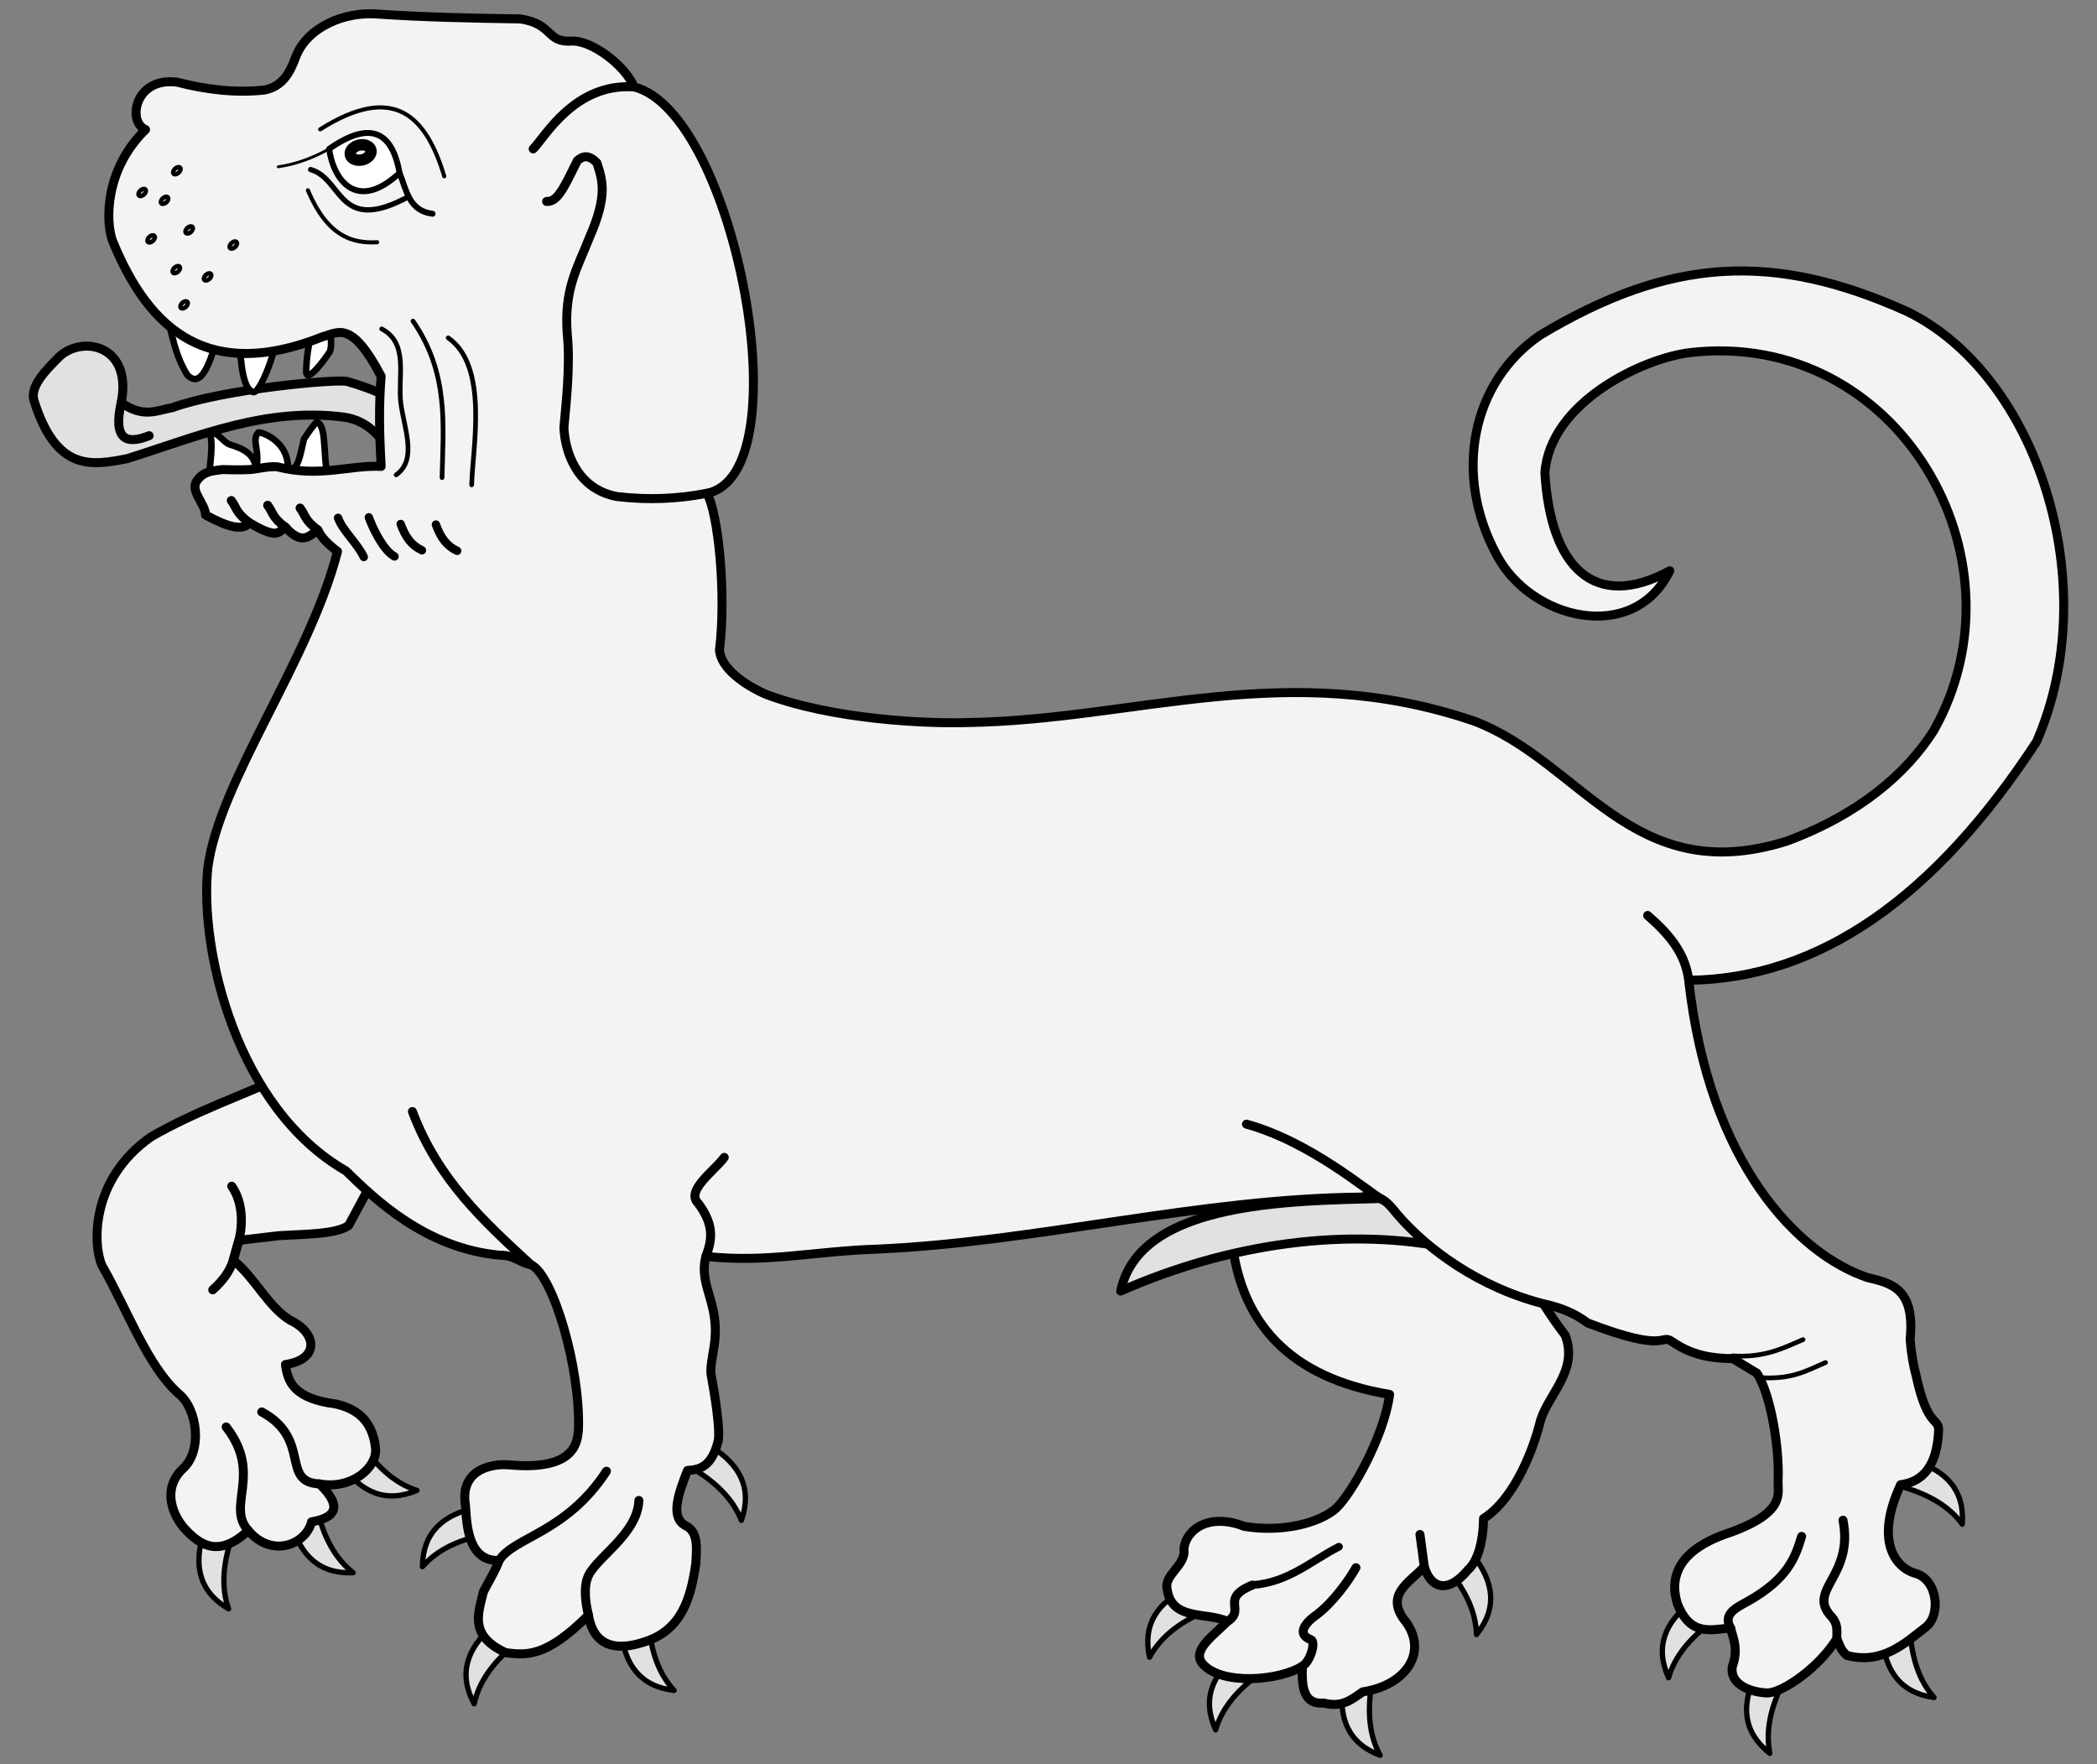 <?xml version="1.0" encoding="UTF-8" standalone="no"?>
<!DOCTYPE svg PUBLIC "-//W3C//DTD SVG 1.1//EN" "http://www.w3.org/Graphics/SVG/1.1/DTD/svg11.dtd">
<svg xmlns:dc="http://purl.org/dc/elements/1.1/" version="1.1" xmlns:xl="http://www.w3.org/1999/xlink" xmlns="http://www.w3.org/2000/svg" viewBox="40.5 81 283.5 238.5" width="283.5" height="238.5">
  <rect x="40.5" y="81" width="283.5" height="238.5" fill="#808080" stroke="none"/>
  <defs>
    <clipPath id="artboard_clip_path">
      <path d="M 40.5 81 L 324 81 L 324 310.466 L 307.892 319.5 L 40.5 319.5 Z"/>
    </clipPath>
  </defs>
  <g id="Dog_Passant_(8)" stroke="none" stroke-opacity="1" stroke-dasharray="none" fill="none" fill-opacity="1">
    <title>Dog Passant (8)</title>
    <g id="Dog_Passant_(8)_Art" clip-path="url(#artboard_clip_path)">
      <title>Art</title>
      <g id="Group_113">
        <title>g2012</title>
        <g id="Group_172">
          <title>g1890</title>
          <g id="Graphic_187">
            <title>path1554</title>
            <path d="M 67.978 288.399 C 66.667 292.693 67.441 296.198 71.398 298.499 C 70.364 295.533 70.711 292.469 71.665 289.361 Z" fill="#e1e1e1"/>
            <path d="M 67.978 288.399 C 66.667 292.693 67.441 296.198 71.398 298.499 C 70.364 295.533 70.711 292.469 71.665 289.361 Z" stroke="black" stroke-linecap="butt" stroke-linejoin="round" stroke-width=".718"/>
          </g>
          <g id="Graphic_186">
            <title>path1556</title>
            <path d="M 79.915 286.952 C 81.124 291.276 83.664 293.813 88.237 293.62 C 85.769 291.678 84.41 288.909 83.54 285.777 Z" fill="#e1e1e1"/>
            <path d="M 79.915 286.952 C 81.124 291.276 83.664 293.813 88.237 293.62 C 85.769 291.678 84.41 288.909 83.54 285.777 Z" stroke="black" stroke-linecap="butt" stroke-linejoin="round" stroke-width=".718"/>
          </g>
          <g id="Graphic_185">
            <title>path1558</title>
            <path d="M 86.748 279.122 C 89.379 282.76 92.64 284.26 96.864 282.496 C 93.876 281.528 91.642 279.402 89.742 276.764 Z" fill="#e1e1e1"/>
            <path d="M 86.748 279.122 C 89.379 282.76 92.64 284.26 96.864 282.496 C 93.876 281.528 91.642 279.402 89.742 276.764 Z" stroke="black" stroke-linecap="butt" stroke-linejoin="round" stroke-width=".718"/>
          </g>
          <g id="Graphic_184">
            <title>path1560</title>
            <path d="M 104.725 284.854 C 100.341 285.823 97.668 288.219 97.608 292.796 C 99.684 290.438 102.523 289.234 105.699 288.538 Z" fill="#e1e1e1"/>
            <path d="M 104.725 284.854 C 100.341 285.823 97.668 288.219 97.608 292.796 C 99.684 290.438 102.523 289.234 105.699 288.538 Z" stroke="black" stroke-linecap="butt" stroke-linejoin="round" stroke-width=".718"/>
          </g>
          <g id="Graphic_183">
            <title>path1562</title>
            <path d="M 106.981 300.951 C 103.615 303.922 102.437 307.313 104.602 311.346 C 105.276 308.278 107.176 305.849 109.618 303.702 Z" fill="#e1e1e1"/>
            <path d="M 106.981 300.951 C 103.615 303.922 102.437 307.313 104.602 311.346 C 105.276 308.278 107.176 305.849 109.618 303.702 Z" stroke="black" stroke-linecap="butt" stroke-linejoin="round" stroke-width=".718"/>
          </g>
          <g id="Graphic_182">
            <title>path1564</title>
            <path d="M 124.473 301.628 C 124.979 306.089 127.083 308.997 131.629 309.534 C 129.501 307.224 128.6 304.275 128.239 301.043 Z" fill="#e1e1e1"/>
            <path d="M 124.473 301.628 C 124.979 306.089 127.083 308.997 131.629 309.534 C 129.501 307.224 128.6 304.275 128.239 301.043 Z" stroke="black" stroke-linecap="butt" stroke-linejoin="round" stroke-width=".718"/>
          </g>
          <g id="Graphic_181">
            <title>path1566</title>
            <path d="M 136.749 276.651 C 140.539 279.058 142.233 282.223 140.727 286.545 C 139.581 283.621 137.323 281.519 134.576 279.781 Z" fill="#e1e1e1"/>
            <path d="M 136.749 276.651 C 140.539 279.058 142.233 282.223 140.727 286.545 C 139.581 283.621 137.323 281.519 134.576 279.781 Z" stroke="black" stroke-linecap="butt" stroke-linejoin="round" stroke-width=".718"/>
          </g>
          <g id="Graphic_180">
            <title>path1568</title>
            <path d="M 239.686 291.318 C 242.449 294.856 242.985 298.406 240.116 301.973 C 240.017 298.834 238.595 296.097 236.589 293.539 Z" fill="#e1e1e1"/>
            <path d="M 239.686 291.318 C 242.449 294.856 242.985 298.406 240.116 301.973 C 240.017 298.834 238.595 296.097 236.589 293.539 Z" stroke="black" stroke-linecap="butt" stroke-linejoin="round" stroke-width=".718"/>
          </g>
          <g id="Graphic_179">
            <title>path1570</title>
            <path d="M 201.062 295.708 C 197.008 297.636 194.941 300.572 195.911 305.045 C 197.404 302.282 199.9 300.471 202.839 299.079 Z" fill="#e1e1e1"/>
            <path d="M 201.062 295.708 C 197.008 297.636 194.941 300.572 195.911 305.045 C 197.404 302.282 199.9 300.471 202.839 299.079 Z" stroke="black" stroke-linecap="butt" stroke-linejoin="round" stroke-width=".718"/>
          </g>
          <g id="Graphic_178">
            <title>path1572</title>
            <path d="M 207.934 304.653 C 204.372 307.386 202.963 310.688 204.846 314.86 C 205.729 311.846 207.792 309.554 210.375 307.58 Z" fill="#e1e1e1"/>
            <path d="M 207.934 304.653 C 204.372 307.386 202.963 310.688 204.846 314.86 C 205.729 311.846 207.792 309.554 210.375 307.58 Z" stroke="black" stroke-linecap="butt" stroke-linejoin="round" stroke-width=".718"/>
          </g>
          <g id="Graphic_177">
            <title>path1574</title>
            <path d="M 222.053 308.905 C 221.464 313.356 222.801 316.688 227.082 318.309 C 225.576 315.552 225.416 312.472 225.848 309.25 Z" fill="#e1e1e1"/>
            <path d="M 222.053 308.905 C 221.464 313.356 222.801 316.688 227.082 318.309 C 225.576 315.552 225.416 312.472 225.848 309.25 Z" stroke="black" stroke-linecap="butt" stroke-linejoin="round" stroke-width=".718"/>
          </g>
          <g id="Graphic_176">
            <title>path1576</title>
            <path d="M 299.372 278.536 C 303.657 279.875 306.116 282.491 305.785 287.056 C 303.918 284.53 301.192 283.088 298.087 282.124 Z" fill="#e1e1e1"/>
            <path d="M 299.372 278.536 C 303.657 279.875 306.116 282.491 305.785 287.056 C 303.918 284.53 301.192 283.088 298.087 282.124 Z" stroke="black" stroke-linecap="butt" stroke-linejoin="round" stroke-width=".718"/>
          </g>
          <g id="Graphic_175">
            <title>path1578</title>
            <path d="M 269.145 297.605 C 265.589 300.345 264.188 303.651 266.08 307.819 C 266.956 304.803 269.014 302.505 271.593 300.526 Z" fill="#e1e1e1"/>
            <path d="M 269.145 297.605 C 265.589 300.345 264.188 303.651 266.08 307.819 C 266.956 304.803 269.014 302.505 271.593 300.526 Z" stroke="black" stroke-linecap="butt" stroke-linejoin="round" stroke-width=".718"/>
          </g>
          <g id="Graphic_174">
            <title>path1580</title>
            <path d="M 277.774 307.56 C 275.885 311.633 276.169 315.212 279.772 318.035 C 279.156 314.955 279.921 311.967 281.294 309.02 Z" fill="#e1e1e1"/>
            <path d="M 277.774 307.56 C 275.885 311.633 276.169 315.212 279.772 318.035 C 279.156 314.955 279.921 311.967 281.294 309.02 Z" stroke="black" stroke-linecap="butt" stroke-linejoin="round" stroke-width=".718"/>
          </g>
          <g id="Graphic_173">
            <title>path1582</title>
            <path d="M 294.972 302.446 C 295.39 306.916 297.436 309.865 301.97 310.492 C 299.888 308.14 299.045 305.174 298.749 301.936 Z" fill="#e1e1e1"/>
            <path d="M 294.972 302.446 C 295.39 306.916 297.436 309.865 301.97 310.492 C 299.888 308.14 299.045 305.174 298.749 301.936 Z" stroke="black" stroke-linecap="butt" stroke-linejoin="round" stroke-width=".718"/>
          </g>
        </g>
        <g id="Group_169">
          <title>g1845</title>
          <g id="Graphic_171">
            <title>path1472</title>
            <path d="M 206.902 247.146 C 207.736 259.918 214.991 267.291 228.366 269.517 C 227.637 275.137 223.235 282.961 221.11 284.935 C 218.857 286.913 213.844 288.208 208.716 287.354 C 204.035 285.526 200.873 287.681 200.553 290.377 C 200.908 292.635 197.829 293.861 198.286 295.818 C 198.848 300.158 203.61 298.897 206.448 300.202 C 204.477 302.182 201.747 304.026 202.972 305.795 C 205.45 308.957 213.587 308.201 216.576 306.248 C 216.449 309.103 216.757 311.48 219.448 311.236 C 221.994 311.907 223.286 310.696 224.738 309.725 C 230.544 308.843 233.517 304.466 230.633 300.353 C 227.494 296.588 231.119 294.959 233.052 292.795 C 233.912 295.77 236.279 296.484 238.947 293.249 C 240.294 292.077 241.026 289.378 241.063 286.296 C 245.485 283.49 247.93 276.317 248.621 273.599 C 249.443 269.736 254.024 266.486 252.097 261.506 C 247.863 255.977 245.154 250.066 241.97 244.275 Z" fill="#f3f3f3"/>
            <path d="M 206.902 247.146 C 207.736 259.918 214.991 267.291 228.366 269.517 C 227.637 275.137 223.235 282.961 221.11 284.935 C 218.857 286.913 213.844 288.208 208.716 287.354 C 204.035 285.526 200.873 287.681 200.553 290.377 C 200.908 292.635 197.829 293.861 198.286 295.818 C 198.848 300.158 203.61 298.897 206.448 300.202 C 204.477 302.182 201.747 304.026 202.972 305.795 C 205.45 308.957 213.587 308.201 216.576 306.248 C 216.449 309.103 216.757 311.48 219.448 311.236 C 221.994 311.907 223.286 310.696 224.738 309.725 C 230.544 308.843 233.517 304.466 230.633 300.353 C 227.494 296.588 231.119 294.959 233.052 292.795 C 233.912 295.77 236.279 296.484 238.947 293.249 C 240.294 292.077 241.026 289.378 241.063 286.296 C 245.485 283.49 247.93 276.317 248.621 273.599 C 249.443 269.736 254.024 266.486 252.097 261.506 C 247.863 255.977 245.154 250.066 241.97 244.275 Z" stroke="black" stroke-linecap="butt" stroke-linejoin="round" stroke-width="1.216"/>
          </g>
          <g id="Graphic_170">
            <title>path1482</title>
            <path d="M 79.735 226.139 C 73.452 228.977 66.693 231.339 60.924 234.69 C 52.634 240.497 53.071 249.404 54.297 252.112 C 57.687 258.001 60.437 265.707 64.664 269.427 C 67.193 271.466 67.926 277.178 65.199 279.581 C 62.658 281.991 63.478 285.251 65.306 287.49 C 67.575 290.023 70.11 291.585 74.07 287.918 C 77.241 291.691 81.869 289.809 82.621 286.742 C 86.437 286.085 86.424 284.262 83.69 281.612 C 88.037 282.407 91.436 279.426 91.278 276.909 C 90.861 272.344 87.843 271.282 85.934 270.816 C 80.3 270.094 79.388 267.881 79.094 265.472 C 83.703 264.803 83.408 261.223 79.735 259.487 C 76.746 257.681 74.999 253.782 72.039 251.364 L 72.787 248.692 L 78.239 248.05 C 81.418 247.851 86.008 247.891 87.644 246.661 L 91.492 239.5 Z" fill="#f3f3f3"/>
            <path d="M 79.735 226.139 C 73.452 228.977 66.693 231.339 60.924 234.69 C 52.634 240.497 53.071 249.404 54.297 252.112 C 57.687 258.001 60.437 265.707 64.664 269.427 C 67.193 271.466 67.926 277.178 65.199 279.581 C 62.658 281.991 63.478 285.251 65.306 287.49 C 67.575 290.023 70.11 291.585 74.07 287.918 C 77.241 291.691 81.869 289.809 82.621 286.742 C 86.437 286.085 86.424 284.262 83.69 281.612 C 88.037 282.407 91.436 279.426 91.278 276.909 C 90.861 272.344 87.843 271.282 85.934 270.816 C 80.3 270.094 79.388 267.881 79.094 265.472 C 83.703 264.803 83.408 261.223 79.735 259.487 C 76.746 257.681 74.999 253.782 72.039 251.364 L 72.787 248.692 L 78.239 248.05 C 81.418 247.851 86.008 247.891 87.644 246.661 L 91.492 239.5 Z" stroke="black" stroke-linecap="butt" stroke-linejoin="round" stroke-width="1.216"/>
          </g>
        </g>
        <g id="Graphic_168">
          <title>path1466</title>
          <path d="M 56.881 135.443 C 59.899 137.556 61.689 136.478 63.758 136.123 C 70.746 133.593 85.88 132.21 87.414 132.571 C 90.01 133.316 91.979 134.098 94.594 135.443 L 93.536 142.169 C 91.784 140.051 90.382 137.943 87.112 137.408 C 76.457 135.996 67.218 140.01 57.712 143.001 C 52.912 143.939 48.12 144.83 45.091 135.141 C 44.514 133.161 46.808 130.953 48.567 129.17 C 51.767 126.292 58.426 127.728 56.881 135.443 Z" fill="#e1e1e1"/>
          <path d="M 56.881 135.443 C 59.899 137.556 61.689 136.478 63.758 136.123 C 70.746 133.593 85.88 132.21 87.414 132.571 C 90.01 133.316 91.979 134.098 94.594 135.443 L 93.536 142.169 C 91.784 140.051 90.382 137.943 87.112 137.408 C 76.457 135.996 67.218 140.01 57.712 143.001 C 52.912 143.939 48.12 144.83 45.091 135.141 C 44.514 133.161 46.808 130.953 48.567 129.17 C 51.767 126.292 58.426 127.728 56.881 135.443 Z" stroke="black" stroke-linecap="butt" stroke-linejoin="round" stroke-width="1.216"/>
        </g>
        <g id="Graphic_167">
          <title>path1470</title>
          <path d="M 231.994 242.763 C 222.431 243.744 194.987 241.312 192.013 255.536 C 206.599 249.104 222.802 246.755 237.133 249.867 Z" fill="#e1e1e1"/>
          <path d="M 231.994 242.763 C 222.431 243.744 194.987 241.312 192.013 255.536 C 206.599 249.104 222.802 246.755 237.133 249.867 Z" stroke="black" stroke-linecap="butt" stroke-linejoin="round" stroke-width="1.216"/>
        </g>
        <g id="Group_162">
          <title>g1851</title>
          <g id="Graphic_166">
            <title>path1504</title>
            <path d="M 63.002 123.577 C 63.837 126.254 64.063 128.808 65.799 131.664 C 67.999 134.008 69.17 128.591 69.956 126.752 Z" fill="white"/>
            <path d="M 63.002 123.577 C 63.837 126.254 64.063 128.808 65.799 131.664 C 67.999 134.008 69.17 128.591 69.956 126.752 Z" stroke="black" stroke-linecap="butt" stroke-linejoin="round" stroke-width=".884"/>
          </g>
          <g id="Graphic_165">
            <title>path1506</title>
            <path d="M 72.903 127.507 C 73.043 129.698 73.314 133.817 74.792 134.007 C 75.674 134.082 77.825 128.533 77.74 126.827 Z" fill="white"/>
            <path d="M 72.903 127.507 C 73.043 129.698 73.314 133.817 74.792 134.007 C 75.674 134.082 77.825 128.533 77.74 126.827 Z" stroke="black" stroke-linecap="butt" stroke-linejoin="round" stroke-width=".884"/>
          </g>
          <g id="Graphic_164">
            <title>path1508</title>
            <path d="M 82.653 125.542 C 82.258 127.482 81.895 129.422 81.897 131.362 C 82.078 132.827 84.537 129.393 85.071 128.566 C 85.429 127.913 85.218 125.847 84.92 124.711 Z" fill="white"/>
            <path d="M 82.653 125.542 C 82.258 127.482 81.895 129.422 81.897 131.362 C 82.078 132.827 84.537 129.393 85.071 128.566 C 85.429 127.913 85.218 125.847 84.92 124.711 Z" stroke="black" stroke-linecap="butt" stroke-linejoin="round" stroke-width=".884"/>
          </g>
          <g id="Graphic_163">
            <title>path1510</title>
            <path d="M 68.973 146.099 C 68.485 144.554 69.478 142.221 68.897 139.449 C 69.989 139.357 70.702 140.853 71.618 141.111 C 73.433 141.648 75.061 142.479 75.063 144.489 C 75.782 142.055 74.394 140.408 75.451 139.458 C 76.244 139.475 79.349 140.837 79.412 143.979 C 80.645 145.332 81.083 142.542 81.596 140.352 C 82.335 139.221 82.998 138.314 83.319 138.066 C 84.868 138.477 83.991 143.795 85.071 145.873 Z" fill="white"/>
            <path d="M 68.973 146.099 C 68.485 144.554 69.478 142.221 68.897 139.449 C 69.989 139.357 70.702 140.853 71.618 141.111 C 73.433 141.648 75.061 142.479 75.063 144.489 C 75.782 142.055 74.394 140.408 75.451 139.458 C 76.244 139.475 79.349 140.837 79.412 143.979 C 80.645 145.332 81.083 142.542 81.596 140.352 C 82.335 139.221 82.998 138.314 83.319 138.066 C 84.868 138.477 83.991 143.795 85.071 145.873 Z" stroke="black" stroke-linecap="butt" stroke-linejoin="round" stroke-width=".884"/>
          </g>
        </g>
        <g id="Graphic_161">
          <title>path1453</title>
          <path d="M 92.026 144.054 C 91.762 139.13 91.721 135.698 92.026 131.869 C 88.019 124.214 86.208 125.967 84.117 126.525 C 68.868 132.601 60.711 125.871 55.686 113.485 C 54.776 110.884 54.657 103.902 60.175 98.522 C 57.674 97.487 58.701 91.375 64.451 92.109 C 68.37 93.122 72.289 93.588 76.208 93.177 C 78.671 92.719 79.711 90.838 80.483 88.688 C 82.013 84.726 86.989 82.457 91.813 82.917 C 97.32 83.297 103.915 83.46 110.838 83.558 C 115.386 84.235 114.29 86.836 117.892 86.551 C 120.433 86.487 124.914 89.696 126.229 92.75 C 139.916 96.22 149.119 145.18 136.062 147.688 C 137.628 150.365 138.692 161.37 137.772 168.85 C 137.9 171.285 141.044 173.53 143.971 174.836 C 153.092 178.318 165.953 178.857 171.333 178.684 C 194.058 178.343 214.459 169.871 239.738 178.47 C 254.253 183.92 261.194 201.291 282.064 194.716 C 291.873 191.092 298.265 185.546 301.944 179.752 C 315.052 156.41 297.01 125.478 269.024 128.663 C 262.566 129.433 250.054 135.392 249.358 144.909 C 250.111 157.771 256.092 163.671 266.245 158.162 C 261.35 168.181 247.449 164.811 242.838 156.024 C 236.956 145.179 239.417 132.671 248.716 126.311 C 266.321 115.752 280.276 114.999 298.31 123.105 C 315.997 131.703 325.061 160.053 315.839 181.249 C 302.128 202.258 286.511 213.324 268.81 213.527 C 268.329 209.731 265.981 207.165 263.252 204.763 C 265.98 207.131 268.328 209.736 268.8 213.515 C 271.558 238.462 283.708 250.6 292.966 253.715 C 296.172 254.479 299.422 255.175 298.737 262.052 C 298.873 263.911 299.171 265.608 299.592 267.182 C 301.109 274.122 302.691 272.639 302.585 274.45 C 302.367 279.111 300.522 281.331 297.455 281.718 C 293.739 289.713 297.098 293.051 299.379 293.689 C 302.398 294.431 302.986 299.253 300.875 300.957 C 298.145 303.05 295.03 306.083 290.187 304.805 C 289.298 304.052 289.196 303.298 288.828 302.545 C 286.477 306.327 281.775 309.692 279.532 309.876 C 277.293 309.831 274.328 308.803 274.695 306.324 C 275.616 303.788 274.693 302.236 274.468 301.109 C 271.856 301.266 269.084 302.327 267.288 297.859 C 265.378 291.82 271.136 289.251 274.392 288.185 C 282.201 285.366 280.751 282.748 280.892 281.081 C 281.074 276.768 279.905 269.497 278.02 266.645 L 274.77 264.68 C 272.373 264.635 269.538 264.427 266.608 262.413 C 264.881 261.165 266.281 264.14 255.12 259.844 C 253.412 258.543 251.52 257.797 249.527 257.349 C 240.539 255.153 233.409 249.859 229.348 245.106 C 227.969 243.35 226.957 242.355 224.511 242.839 C 202.531 243.048 180.872 248.89 159.212 249.867 C 150.718 250.121 144.194 251.772 135.935 250.85 C 134.861 255.007 138.047 257.239 136.993 263.32 C 136.809 264.511 136.532 265.796 136.615 266.721 C 137.137 269.55 137.884 274.183 137.597 275.79 C 136.744 279.255 135.136 279.7 133.441 279.796 C 132.147 283.096 131.026 286.289 133.365 287.354 C 134.918 288.25 134.676 290.343 134.574 292.342 C 133.903 297.04 132.664 301.32 127.772 302.923 C 121.433 305.098 120.345 301.125 120.056 299.352 C 114.281 305.143 111.595 304.757 108.878 304.434 C 103.87 302.133 105.163 299.119 105.855 296.196 C 106.509 294.892 107.529 293.268 107.971 291.964 C 103.843 292.111 103.589 287.316 103.436 284.557 C 102.632 279.922 106.562 278.82 109.331 279.04 C 118.545 279.889 118.547 275.706 118.703 274.279 C 118.994 265.951 115.254 253.297 112.279 251.983 C 110.745 251.699 109.984 250.667 108.166 250.704 C 97.906 249.799 90.957 242.875 87.268 239.299 C 72.529 230.821 67.452 209.568 68.595 198.323 C 70.136 186.523 82.283 170.447 86.129 155.547 C 84.845 154.584 83.906 153.621 83.476 152.658 C 82.32 153.449 81.342 154.771 79.094 152.284 C 78.169 152.725 78.306 154.138 74.177 151.642 C 73.441 152.833 71.312 152.283 68.298 150.627 C 68.268 149.073 66.058 147.313 67.176 145.924 C 68.099 144.645 69.348 144.673 70.543 144.481 C 71.682 144.512 72.808 144.548 74.182 144.485 C 75.253 144.435 76.689 144.005 77.971 144.107 C 83.789 145.585 87.721 143.845 92.026 144.053 Z" fill="#f3f3f3"/>
          <path d="M 92.026 144.054 C 91.762 139.13 91.721 135.698 92.026 131.869 C 88.019 124.214 86.208 125.967 84.117 126.525 C 68.868 132.601 60.711 125.871 55.686 113.485 C 54.776 110.884 54.657 103.902 60.175 98.522 C 57.674 97.487 58.701 91.375 64.451 92.109 C 68.37 93.122 72.289 93.588 76.208 93.177 C 78.671 92.719 79.711 90.838 80.483 88.688 C 82.013 84.726 86.989 82.457 91.813 82.917 C 97.32 83.297 103.915 83.46 110.838 83.558 C 115.386 84.235 114.29 86.836 117.892 86.551 C 120.433 86.487 124.914 89.696 126.229 92.75 C 139.916 96.22 149.119 145.18 136.062 147.688 C 137.628 150.365 138.692 161.37 137.772 168.85 C 137.9 171.285 141.044 173.53 143.971 174.836 C 153.092 178.318 165.953 178.857 171.333 178.684 C 194.058 178.343 214.459 169.871 239.738 178.47 C 254.253 183.92 261.194 201.291 282.064 194.716 C 291.873 191.092 298.265 185.546 301.944 179.752 C 315.052 156.41 297.01 125.478 269.024 128.663 C 262.566 129.433 250.054 135.392 249.358 144.909 C 250.111 157.771 256.092 163.671 266.245 158.162 C 261.35 168.181 247.449 164.811 242.838 156.024 C 236.956 145.179 239.417 132.671 248.716 126.311 C 266.321 115.752 280.276 114.999 298.31 123.105 C 315.997 131.703 325.061 160.053 315.839 181.249 C 302.128 202.258 286.511 213.324 268.81 213.527 C 268.329 209.731 265.981 207.165 263.252 204.763 C 265.98 207.131 268.328 209.736 268.8 213.515 C 271.558 238.462 283.708 250.6 292.966 253.715 C 296.172 254.479 299.422 255.175 298.737 262.052 C 298.873 263.911 299.171 265.608 299.592 267.182 C 301.109 274.122 302.691 272.639 302.585 274.45 C 302.367 279.111 300.522 281.331 297.455 281.718 C 293.739 289.713 297.098 293.051 299.379 293.689 C 302.398 294.431 302.986 299.253 300.875 300.957 C 298.145 303.05 295.03 306.083 290.187 304.805 C 289.298 304.052 289.196 303.298 288.828 302.545 C 286.477 306.327 281.775 309.692 279.532 309.876 C 277.293 309.831 274.328 308.803 274.695 306.324 C 275.616 303.788 274.693 302.236 274.468 301.109 C 271.856 301.266 269.084 302.327 267.288 297.859 C 265.378 291.82 271.136 289.251 274.392 288.185 C 282.201 285.366 280.751 282.748 280.892 281.081 C 281.074 276.768 279.905 269.497 278.02 266.645 L 274.77 264.68 C 272.373 264.635 269.538 264.427 266.608 262.413 C 264.881 261.165 266.281 264.14 255.12 259.844 C 253.412 258.543 251.52 257.797 249.527 257.349 C 240.539 255.153 233.409 249.859 229.348 245.106 C 227.969 243.35 226.957 242.355 224.511 242.839 C 202.531 243.048 180.872 248.89 159.212 249.867 C 150.718 250.121 144.194 251.772 135.935 250.85 C 134.861 255.007 138.047 257.239 136.993 263.32 C 136.809 264.511 136.532 265.796 136.615 266.721 C 137.137 269.55 137.884 274.183 137.597 275.79 C 136.744 279.255 135.136 279.7 133.441 279.796 C 132.147 283.096 131.026 286.289 133.365 287.354 C 134.918 288.25 134.676 290.343 134.574 292.342 C 133.903 297.04 132.664 301.32 127.772 302.923 C 121.433 305.098 120.345 301.125 120.056 299.352 C 114.281 305.143 111.595 304.757 108.878 304.434 C 103.87 302.133 105.163 299.119 105.855 296.196 C 106.509 294.892 107.529 293.268 107.971 291.964 C 103.843 292.111 103.589 287.316 103.436 284.557 C 102.632 279.922 106.562 278.82 109.331 279.04 C 118.545 279.889 118.547 275.706 118.703 274.279 C 118.994 265.951 115.254 253.297 112.279 251.983 C 110.745 251.699 109.984 250.667 108.166 250.704 C 97.906 249.799 90.957 242.875 87.268 239.299 C 72.529 230.821 67.452 209.568 68.595 198.323 C 70.136 186.523 82.283 170.447 86.129 155.547 C 84.845 154.584 83.906 153.621 83.476 152.658 C 82.32 153.449 81.342 154.771 79.094 152.284 C 78.169 152.725 78.306 154.138 74.177 151.642 C 73.441 152.833 71.312 152.283 68.298 150.627 C 68.268 149.073 66.058 147.313 67.176 145.924 C 68.099 144.645 69.348 144.673 70.543 144.481 C 71.682 144.512 72.808 144.548 74.182 144.485 C 75.253 144.435 76.689 144.005 77.971 144.107 C 83.789 145.585 87.721 143.845 92.026 144.053 Z" stroke="black" stroke-linecap="butt" stroke-linejoin="round" stroke-width="1.216"/>
        </g>
        <g id="Graphic_160">
          <title>path1539</title>
          <path d="M 84.995 101.131 C 85.599 105.415 88.783 109.708 94.518 104.381 C 93.529 98.832 90.617 97.214 84.995 101.131 Z" fill="white"/>
          <path d="M 84.995 101.131 C 85.599 105.415 88.783 109.708 94.518 104.381 C 93.529 98.832 90.617 97.214 84.995 101.131 Z" stroke="black" stroke-linecap="butt" stroke-linejoin="round" stroke-width=".801"/>
        </g>
        <g id="Graphic_159">
          <title>path1551</title>
          <path d="M 90.648 101.297 C 90.708 101.561 90.619 101.848 90.4 102.094 C 90.181 102.341 89.85 102.526 89.481 102.611 C 88.71 102.787 87.984 102.484 87.859 101.934 C 87.733 101.385 88.256 100.797 89.026 100.621 C 89.396 100.536 89.775 100.56 90.079 100.687 C 90.383 100.814 90.588 101.033 90.648 101.297 Z" fill="#f3f3f3"/>
          <path d="M 90.648 101.297 C 90.708 101.561 90.619 101.848 90.4 102.094 C 90.181 102.341 89.85 102.526 89.481 102.611 C 88.71 102.787 87.984 102.484 87.859 101.934 C 87.733 101.385 88.256 100.797 89.026 100.621 C 89.396 100.536 89.775 100.56 90.079 100.687 C 90.383 100.814 90.588 101.033 90.648 101.297 Z" stroke="black" stroke-linecap="round" stroke-linejoin="round" stroke-width="1.536"/>
        </g>
        <g id="Group_114">
          <title>g1936</title>
          <g id="Graphic_158">
            <title>path1468</title>
            <path d="M 56.881 135.443 C 55.773 140.423 57.548 141.15 60.659 139.902" stroke="black" stroke-linecap="round" stroke-linejoin="round" stroke-width="1.216"/>
          </g>
          <g id="Graphic_157">
            <title>path1462</title>
            <path d="M 136.062 147.688 C 132.191 148.446 128.214 148.628 123.993 148.14 C 118.464 147.168 116.856 142.006 116.738 138.768 C 116.985 135.939 117.634 130.424 117.191 126.223 C 116.724 120.069 118.55 117.291 120.139 113.223 C 122.767 107.279 121.895 105.247 121.197 103.02 C 120.077 101.848 119.272 102.09 118.552 102.718 C 116.801 106.252 115.885 108.35 114.395 108.235" stroke="black" stroke-linecap="round" stroke-linejoin="round" stroke-width="1.216"/>
          </g>
          <g id="Graphic_156">
            <title>path1464</title>
            <path d="M 126.229 92.75 C 118.164 92.196 114.174 99.549 112.581 101.131" stroke="black" stroke-linecap="round" stroke-linejoin="round" stroke-width="1.216"/>
          </g>
          <g id="Graphic_155">
            <title>path1474</title>
            <path d="M 206.448 300.202 C 208.988 298.604 205.326 297.134 209.811 295.293" stroke="black" stroke-linecap="round" stroke-linejoin="round" stroke-width="1.216"/>
          </g>
          <g id="Graphic_154">
            <title>path1512</title>
            <path d="M 74.177 151.642 C 72.376 150.318 72.499 149.636 71.769 148.669" fill="#f3f3f3"/>
            <path d="M 74.177 151.642 C 72.376 150.318 72.499 149.636 71.769 148.669" stroke="black" stroke-linecap="round" stroke-linejoin="round" stroke-width="1.216"/>
          </g>
          <g id="Graphic_153">
            <title>path1514</title>
            <path d="M 79.094 152.284 C 77.292 150.96 77.415 150.277 76.686 149.31" fill="#f3f3f3"/>
            <path d="M 79.094 152.284 C 77.292 150.96 77.415 150.277 76.686 149.31" stroke="black" stroke-linecap="round" stroke-linejoin="round" stroke-width="1.216"/>
          </g>
          <g id="Graphic_152">
            <title>path1516</title>
            <path d="M 83.476 152.658 C 81.675 151.334 81.797 150.651 81.068 149.684" fill="#f3f3f3"/>
            <path d="M 83.476 152.658 C 81.675 151.334 81.797 150.651 81.068 149.684" stroke="black" stroke-linecap="round" stroke-linejoin="round" stroke-width="1.216"/>
          </g>
          <g id="Graphic_151">
            <title>path1518</title>
            <path d="M 86.205 151.012 C 86.831 152.762 88.812 154.449 89.681 156.302" fill="#f3f3f3"/>
            <path d="M 86.205 151.012 C 86.831 152.762 88.812 154.449 89.681 156.302" stroke="black" stroke-linecap="round" stroke-linejoin="round" stroke-width="1.133"/>
          </g>
          <g id="Graphic_150">
            <title>path1520</title>
            <path d="M 90.361 150.936 C 90.988 152.687 92.44 155.507 93.838 156.227" fill="#f3f3f3"/>
            <path d="M 90.361 150.936 C 90.988 152.687 92.44 155.507 93.838 156.227" stroke="black" stroke-linecap="round" stroke-linejoin="round" stroke-width="1.133"/>
          </g>
          <g id="Graphic_149">
            <title>path1522</title>
            <path d="M 94.669 151.843 C 95.296 153.594 96.143 154.751 97.541 155.395" fill="#f3f3f3"/>
            <path d="M 94.669 151.843 C 95.296 153.594 96.143 154.751 97.541 155.395" stroke="black" stroke-linecap="round" stroke-linejoin="round" stroke-width="1.133"/>
          </g>
          <g id="Graphic_148">
            <title>path1524</title>
            <path d="M 99.431 151.919 C 100.057 153.669 100.905 154.827 102.303 155.471" fill="#f3f3f3"/>
            <path d="M 99.431 151.919 C 100.057 153.669 100.905 154.827 102.303 155.471" stroke="black" stroke-linecap="round" stroke-linejoin="round" stroke-width="1.133"/>
          </g>
          <g id="Graphic_147">
            <title>path1545</title>
            <path d="M 82.501 103.927 C 86.883 105.165 86.162 112.728 95.652 107.631" stroke="black" stroke-linecap="round" stroke-linejoin="round" stroke-width=".718"/>
          </g>
          <g id="Graphic_146">
            <title>path1549</title>
            <path d="M 83.786 98.486 C 93.841 92.147 98.119 96.755 100.564 104.834" stroke="black" stroke-linecap="round" stroke-linejoin="round" stroke-width=".552"/>
          </g>
          <g id="Graphic_145">
            <title>path1541</title>
            <path d="M 84.995 101.131 C 82.884 102.3 80.631 103.185 78.118 103.549" fill="#f3f3f3"/>
            <path d="M 84.995 101.131 C 82.884 102.3 80.631 103.185 78.118 103.549" stroke="black" stroke-linecap="round" stroke-linejoin="round" stroke-width=".386"/>
          </g>
          <g id="Graphic_144">
            <title>path1543</title>
            <path d="M 94.518 104.381 C 95.459 106.674 95.755 109.506 98.977 109.898" stroke="black" stroke-linecap="round" stroke-linejoin="round" stroke-width=".801"/>
          </g>
          <g id="Graphic_143">
            <title>path1547</title>
            <path d="M 82.123 106.724 C 84.763 112.94 88.057 113.923 91.495 113.752" stroke="black" stroke-linecap="round" stroke-linejoin="round" stroke-width=".552"/>
          </g>
          <g id="Graphic_142">
            <title>path1584</title>
            <path d="M 92.1 125.467 C 95.762 127.364 94.295 131.826 94.669 135.367 C 95.117 138.931 96.972 143.12 94.065 145.193" stroke="black" stroke-linecap="round" stroke-linejoin="round" stroke-width=".635"/>
          </g>
          <g id="Group_139">
            <title>g1657</title>
            <g id="Graphic_141">
              <title>path1586</title>
              <path d="M 96.332 124.409 C 101.219 131.463 100.419 138.517 100.262 145.57" stroke="black" stroke-linecap="round" stroke-linejoin="round" stroke-width=".635"/>
            </g>
            <g id="Graphic_140">
              <title>path1588</title>
              <path d="M 101.093 126.676 C 106.611 130.514 104.385 141.564 104.268 146.553" stroke="black" stroke-linecap="round" stroke-linejoin="round" stroke-width=".635"/>
            </g>
          </g>
          <g id="Graphic_138">
            <title>path1590</title>
            <path d="M 64.83 103.649 C 64.904 103.712 64.931 103.817 64.904 103.942 C 64.878 104.066 64.8 104.199 64.689 104.312 C 64.577 104.425 64.441 104.509 64.309 104.544 C 64.178 104.58 64.063 104.565 63.989 104.502 C 63.835 104.371 63.898 104.074 64.13 103.839 C 64.242 103.725 64.378 103.642 64.51 103.606 C 64.641 103.571 64.756 103.586 64.83 103.649 Z" fill="#f3f3f3"/>
            <path d="M 64.83 103.649 C 64.904 103.712 64.931 103.817 64.904 103.942 C 64.878 104.066 64.8 104.199 64.689 104.312 C 64.577 104.425 64.441 104.509 64.309 104.544 C 64.178 104.58 64.063 104.565 63.989 104.502 C 63.835 104.371 63.898 104.074 64.13 103.839 C 64.242 103.725 64.378 103.642 64.51 103.606 C 64.641 103.571 64.756 103.586 64.83 103.649 Z" stroke="black" stroke-linecap="round" stroke-linejoin="round" stroke-width=".594"/>
          </g>
          <g id="Graphic_137">
            <title>path1592</title>
            <path d="M 60.144 106.597 C 60.218 106.66 60.245 106.765 60.219 106.889 C 60.192 107.013 60.114 107.147 60.003 107.26 C 59.891 107.373 59.755 107.456 59.624 107.492 C 59.492 107.527 59.377 107.512 59.303 107.449 C 59.149 107.318 59.212 107.021 59.445 106.786 C 59.556 106.673 59.693 106.59 59.824 106.554 C 59.955 106.519 60.07 106.534 60.144 106.597 Z" fill="#f3f3f3"/>
            <path d="M 60.144 106.597 C 60.218 106.66 60.245 106.765 60.219 106.889 C 60.192 107.013 60.114 107.147 60.003 107.26 C 59.891 107.373 59.755 107.456 59.624 107.492 C 59.492 107.527 59.377 107.512 59.303 107.449 C 59.149 107.318 59.212 107.021 59.445 106.786 C 59.556 106.673 59.693 106.59 59.824 106.554 C 59.955 106.519 60.07 106.534 60.144 106.597 Z" stroke="black" stroke-linecap="round" stroke-linejoin="round" stroke-width=".594"/>
          </g>
          <g id="Graphic_136">
            <title>path1594</title>
            <path d="M 63.168 107.655 C 63.242 107.718 63.268 107.823 63.242 107.947 C 63.215 108.072 63.137 108.205 63.026 108.318 C 62.914 108.431 62.778 108.514 62.647 108.55 C 62.515 108.586 62.4 108.57 62.326 108.507 C 62.172 108.376 62.235 108.08 62.468 107.844 C 62.579 107.731 62.716 107.648 62.847 107.612 C 62.978 107.577 63.093 107.592 63.168 107.655 Z" fill="#f3f3f3"/>
            <path d="M 63.168 107.655 C 63.242 107.718 63.268 107.823 63.242 107.947 C 63.215 108.072 63.137 108.205 63.026 108.318 C 62.914 108.431 62.778 108.514 62.647 108.55 C 62.515 108.586 62.4 108.57 62.326 108.507 C 62.172 108.376 62.235 108.08 62.468 107.844 C 62.579 107.731 62.716 107.648 62.847 107.612 C 62.978 107.577 63.093 107.592 63.168 107.655 Z" stroke="black" stroke-linecap="round" stroke-linejoin="round" stroke-width=".594"/>
          </g>
          <g id="Graphic_135">
            <title>path1596</title>
            <path d="M 61.354 112.87 C 61.428 112.932 61.454 113.038 61.428 113.162 C 61.401 113.286 61.324 113.42 61.212 113.533 C 61.1 113.646 60.964 113.729 60.833 113.765 C 60.702 113.8 60.586 113.785 60.512 113.722 C 60.358 113.591 60.421 113.294 60.654 113.059 C 60.765 112.946 60.902 112.862 61.033 112.827 C 61.164 112.791 61.28 112.807 61.354 112.87 Z" fill="#f3f3f3"/>
            <path d="M 61.354 112.87 C 61.428 112.932 61.454 113.038 61.428 113.162 C 61.401 113.286 61.324 113.42 61.212 113.533 C 61.1 113.646 60.964 113.729 60.833 113.765 C 60.702 113.8 60.586 113.785 60.512 113.722 C 60.358 113.591 60.421 113.294 60.654 113.059 C 60.765 112.946 60.902 112.862 61.033 112.827 C 61.164 112.791 61.28 112.807 61.354 112.87 Z" stroke="black" stroke-linecap="round" stroke-linejoin="round" stroke-width=".594"/>
          </g>
          <g id="Graphic_134">
            <title>path1598</title>
            <path d="M 66.493 111.66 C 66.567 111.723 66.594 111.828 66.567 111.953 C 66.54 112.077 66.463 112.211 66.351 112.324 C 66.24 112.437 66.103 112.52 65.972 112.556 C 65.841 112.591 65.725 112.576 65.651 112.513 C 65.497 112.382 65.561 112.085 65.793 111.85 C 65.905 111.737 66.041 111.653 66.172 111.618 C 66.304 111.582 66.419 111.598 66.493 111.66 Z" fill="#f3f3f3"/>
            <path d="M 66.493 111.66 C 66.567 111.723 66.594 111.828 66.567 111.953 C 66.54 112.077 66.463 112.211 66.351 112.324 C 66.24 112.437 66.103 112.52 65.972 112.556 C 65.841 112.591 65.725 112.576 65.651 112.513 C 65.497 112.382 65.561 112.085 65.793 111.85 C 65.905 111.737 66.041 111.653 66.172 111.618 C 66.304 111.582 66.419 111.598 66.493 111.66 Z" stroke="black" stroke-linecap="round" stroke-linejoin="round" stroke-width=".594"/>
          </g>
          <g id="Graphic_133">
            <title>path1600</title>
            <path d="M 64.755 117.026 C 64.909 117.157 64.845 117.454 64.613 117.69 C 64.501 117.803 64.365 117.886 64.234 117.922 C 64.102 117.957 63.987 117.942 63.913 117.879 C 63.839 117.816 63.812 117.711 63.839 117.587 C 63.866 117.462 63.943 117.329 64.055 117.216 C 64.166 117.103 64.303 117.019 64.434 116.984 C 64.565 116.948 64.681 116.964 64.755 117.026 Z" fill="#f3f3f3"/>
            <path d="M 64.755 117.026 C 64.909 117.157 64.845 117.454 64.613 117.69 C 64.501 117.803 64.365 117.886 64.234 117.922 C 64.102 117.957 63.987 117.942 63.913 117.879 C 63.839 117.816 63.812 117.711 63.839 117.587 C 63.866 117.462 63.943 117.329 64.055 117.216 C 64.166 117.103 64.303 117.019 64.434 116.984 C 64.565 116.948 64.681 116.964 64.755 117.026 Z" stroke="black" stroke-linecap="round" stroke-linejoin="round" stroke-width=".594"/>
          </g>
          <g id="Graphic_132">
            <title>path1602</title>
            <path d="M 65.813 121.788 C 65.967 121.919 65.903 122.216 65.671 122.451 C 65.559 122.564 65.423 122.647 65.292 122.683 C 65.161 122.719 65.045 122.703 64.971 122.64 C 64.897 122.577 64.871 122.472 64.897 122.348 C 64.924 122.224 65.001 122.09 65.113 121.977 C 65.224 121.864 65.361 121.781 65.492 121.745 C 65.623 121.71 65.739 121.725 65.813 121.788 Z" fill="#f3f3f3"/>
            <path d="M 65.813 121.788 C 65.967 121.919 65.903 122.216 65.671 122.451 C 65.559 122.564 65.423 122.647 65.292 122.683 C 65.161 122.719 65.045 122.703 64.971 122.64 C 64.897 122.577 64.871 122.472 64.897 122.348 C 64.924 122.224 65.001 122.09 65.113 121.977 C 65.224 121.864 65.361 121.781 65.492 121.745 C 65.623 121.71 65.739 121.725 65.813 121.788 Z" stroke="black" stroke-linecap="round" stroke-linejoin="round" stroke-width=".594"/>
          </g>
          <g id="Graphic_131">
            <title>path1604</title>
            <path d="M 68.987 118.009 C 69.141 118.14 69.078 118.437 68.845 118.672 C 68.734 118.785 68.597 118.869 68.466 118.904 C 68.335 118.94 68.22 118.924 68.145 118.861 C 68.071 118.799 68.045 118.693 68.071 118.569 C 68.098 118.445 68.176 118.311 68.287 118.198 C 68.399 118.085 68.535 118.002 68.666 117.966 C 68.798 117.931 68.913 117.946 68.987 118.009 Z" fill="#f3f3f3"/>
            <path d="M 68.987 118.009 C 69.141 118.14 69.078 118.437 68.845 118.672 C 68.734 118.785 68.597 118.869 68.466 118.904 C 68.335 118.94 68.22 118.924 68.145 118.861 C 68.071 118.799 68.045 118.693 68.071 118.569 C 68.098 118.445 68.176 118.311 68.287 118.198 C 68.399 118.085 68.535 118.002 68.666 117.966 C 68.798 117.931 68.913 117.946 68.987 118.009 Z" stroke="black" stroke-linecap="round" stroke-linejoin="round" stroke-width=".594"/>
          </g>
          <g id="Graphic_130">
            <title>path1606</title>
            <path d="M 72.464 113.701 C 72.618 113.832 72.554 114.129 72.322 114.364 C 72.21 114.477 72.074 114.561 71.943 114.596 C 71.811 114.632 71.696 114.616 71.622 114.554 C 71.548 114.491 71.521 114.386 71.548 114.261 C 71.575 114.137 71.652 114.003 71.764 113.89 C 71.875 113.777 72.012 113.694 72.143 113.658 C 72.274 113.623 72.39 113.638 72.464 113.701 Z" fill="#f3f3f3"/>
            <path d="M 72.464 113.701 C 72.618 113.832 72.554 114.129 72.322 114.364 C 72.21 114.477 72.074 114.561 71.943 114.596 C 71.811 114.632 71.696 114.616 71.622 114.554 C 71.548 114.491 71.521 114.386 71.548 114.261 C 71.575 114.137 71.652 114.003 71.764 113.89 C 71.875 113.777 72.012 113.694 72.143 113.658 C 72.274 113.623 72.39 113.638 72.464 113.701 Z" stroke="black" stroke-linecap="round" stroke-linejoin="round" stroke-width=".594"/>
          </g>
          <g id="Graphic_129">
            <title>path1476</title>
            <path d="M 216.576 306.248 C 217.647 305.626 218.437 302.972 217.72 302.667 C 215.679 301.915 217.026 300.308 218.575 299.247 C 220.782 297.55 222.851 294.657 223.813 292.941" stroke="black" stroke-linecap="round" stroke-linejoin="round" stroke-width="1.216"/>
          </g>
          <g id="Graphic_128">
            <title>path1478</title>
            <line x1="233.052" y1="292.795" x2="232.47" y2="288.452" stroke="black" stroke-linecap="round" stroke-linejoin="round" stroke-width="1.216"/>
          </g>
          <g id="Graphic_127">
            <title>path1480</title>
            <path d="M 209.811 295.293 C 214.728 294.919 217.747 292.015 221.515 290.109" stroke="black" stroke-linecap="round" stroke-linejoin="round" stroke-width="1.05"/>
          </g>
          <g id="Graphic_126">
            <title>path1484</title>
            <path d="M 74.07 287.918 C 71.008 284.578 76.06 280.316 71.077 273.916" stroke="black" stroke-linecap="round" stroke-linejoin="round" stroke-width="1.216"/>
          </g>
          <g id="Graphic_125">
            <title>path1486</title>
            <path d="M 83.69 281.612 C 78.378 281.379 82.656 275.555 75.887 271.885" stroke="black" stroke-linecap="round" stroke-linejoin="round" stroke-width="1.216"/>
          </g>
          <g id="Graphic_124">
            <title>path1488</title>
            <path d="M 107.971 291.964 C 110.029 288.744 117.029 288.262 122.488 279.901" stroke="black" stroke-linecap="round" stroke-linejoin="round" stroke-width="1.216"/>
          </g>
          <g id="Graphic_123">
            <title>path1490</title>
            <path d="M 120.056 299.352 C 119.605 297.552 119.441 295.596 119.923 294.331 C 120.782 291.745 126.687 288.522 126.87 283.856" stroke="black" stroke-linecap="round" stroke-linejoin="round" stroke-width="1.216"/>
          </g>
          <g id="Graphic_122">
            <title>path1492</title>
            <path d="M 112.279 251.983 C 106.043 246.232 99.745 240.56 96.256 231.275" stroke="black" stroke-linecap="round" stroke-linejoin="round" stroke-width="1.216"/>
          </g>
          <g id="Graphic_121">
            <title>path1498</title>
            <path d="M 135.935 250.85 C 136.665 248.849 137.231 246.788 134.886 243.668 C 133.129 241.955 137.195 239.203 138.413 237.469" stroke="black" stroke-linecap="round" stroke-linejoin="round" stroke-width="1.216"/>
          </g>
          <g id="Graphic_120">
            <title>path1500</title>
            <path d="M 274.468 301.109 C 273.379 299.232 275.159 298.379 276.811 297.481 C 282.213 294.429 283.2 291.569 284.066 288.714" stroke="black" stroke-linecap="round" stroke-linejoin="round" stroke-width="1.216"/>
          </g>
          <g id="Graphic_119">
            <title>path1502</title>
            <path d="M 288.828 302.545 C 288.814 301.314 289.024 300.54 287.996 299.446 C 284.81 295.9 291.145 294.08 289.659 286.522" stroke="black" stroke-linecap="round" stroke-linejoin="round" stroke-width="1.216"/>
          </g>
          <g id="Graphic_118">
            <title>path1535</title>
            <path d="M 69.26 255.372 C 70.485 254.274 71.523 253.028 72.039 251.364 L 72.787 248.692 C 73.359 246.503 73.333 243.487 71.826 241.37" stroke="black" stroke-linecap="round" stroke-linejoin="round" stroke-width="1.216"/>
          </g>
          <g id="Graphic_117">
            <title>path1537</title>
            <path d="M 227.421 243.216 C 225.408 242.094 217.734 235.396 209.018 232.976" fill="#f3f3f3"/>
            <path d="M 227.421 243.216 C 225.408 242.094 217.734 235.396 209.018 232.976" stroke="black" stroke-linecap="round" stroke-linejoin="round" stroke-width="1.216"/>
          </g>
          <g id="Graphic_116">
            <title>path1608</title>
            <path d="M 274.717 264.306 C 279.003 264.572 281.448 263.319 284.255 262.105" stroke="black" stroke-linecap="round" stroke-linejoin="round" stroke-width=".635"/>
          </g>
          <g id="Graphic_115">
            <title>path1610</title>
            <path d="M 278.404 267.246 C 282.69 267.512 284.494 266.418 287.301 265.205" stroke="black" stroke-linecap="round" stroke-linejoin="round" stroke-width=".635"/>
          </g>
        </g>
      </g>
    </g>
  </g>
</svg>
